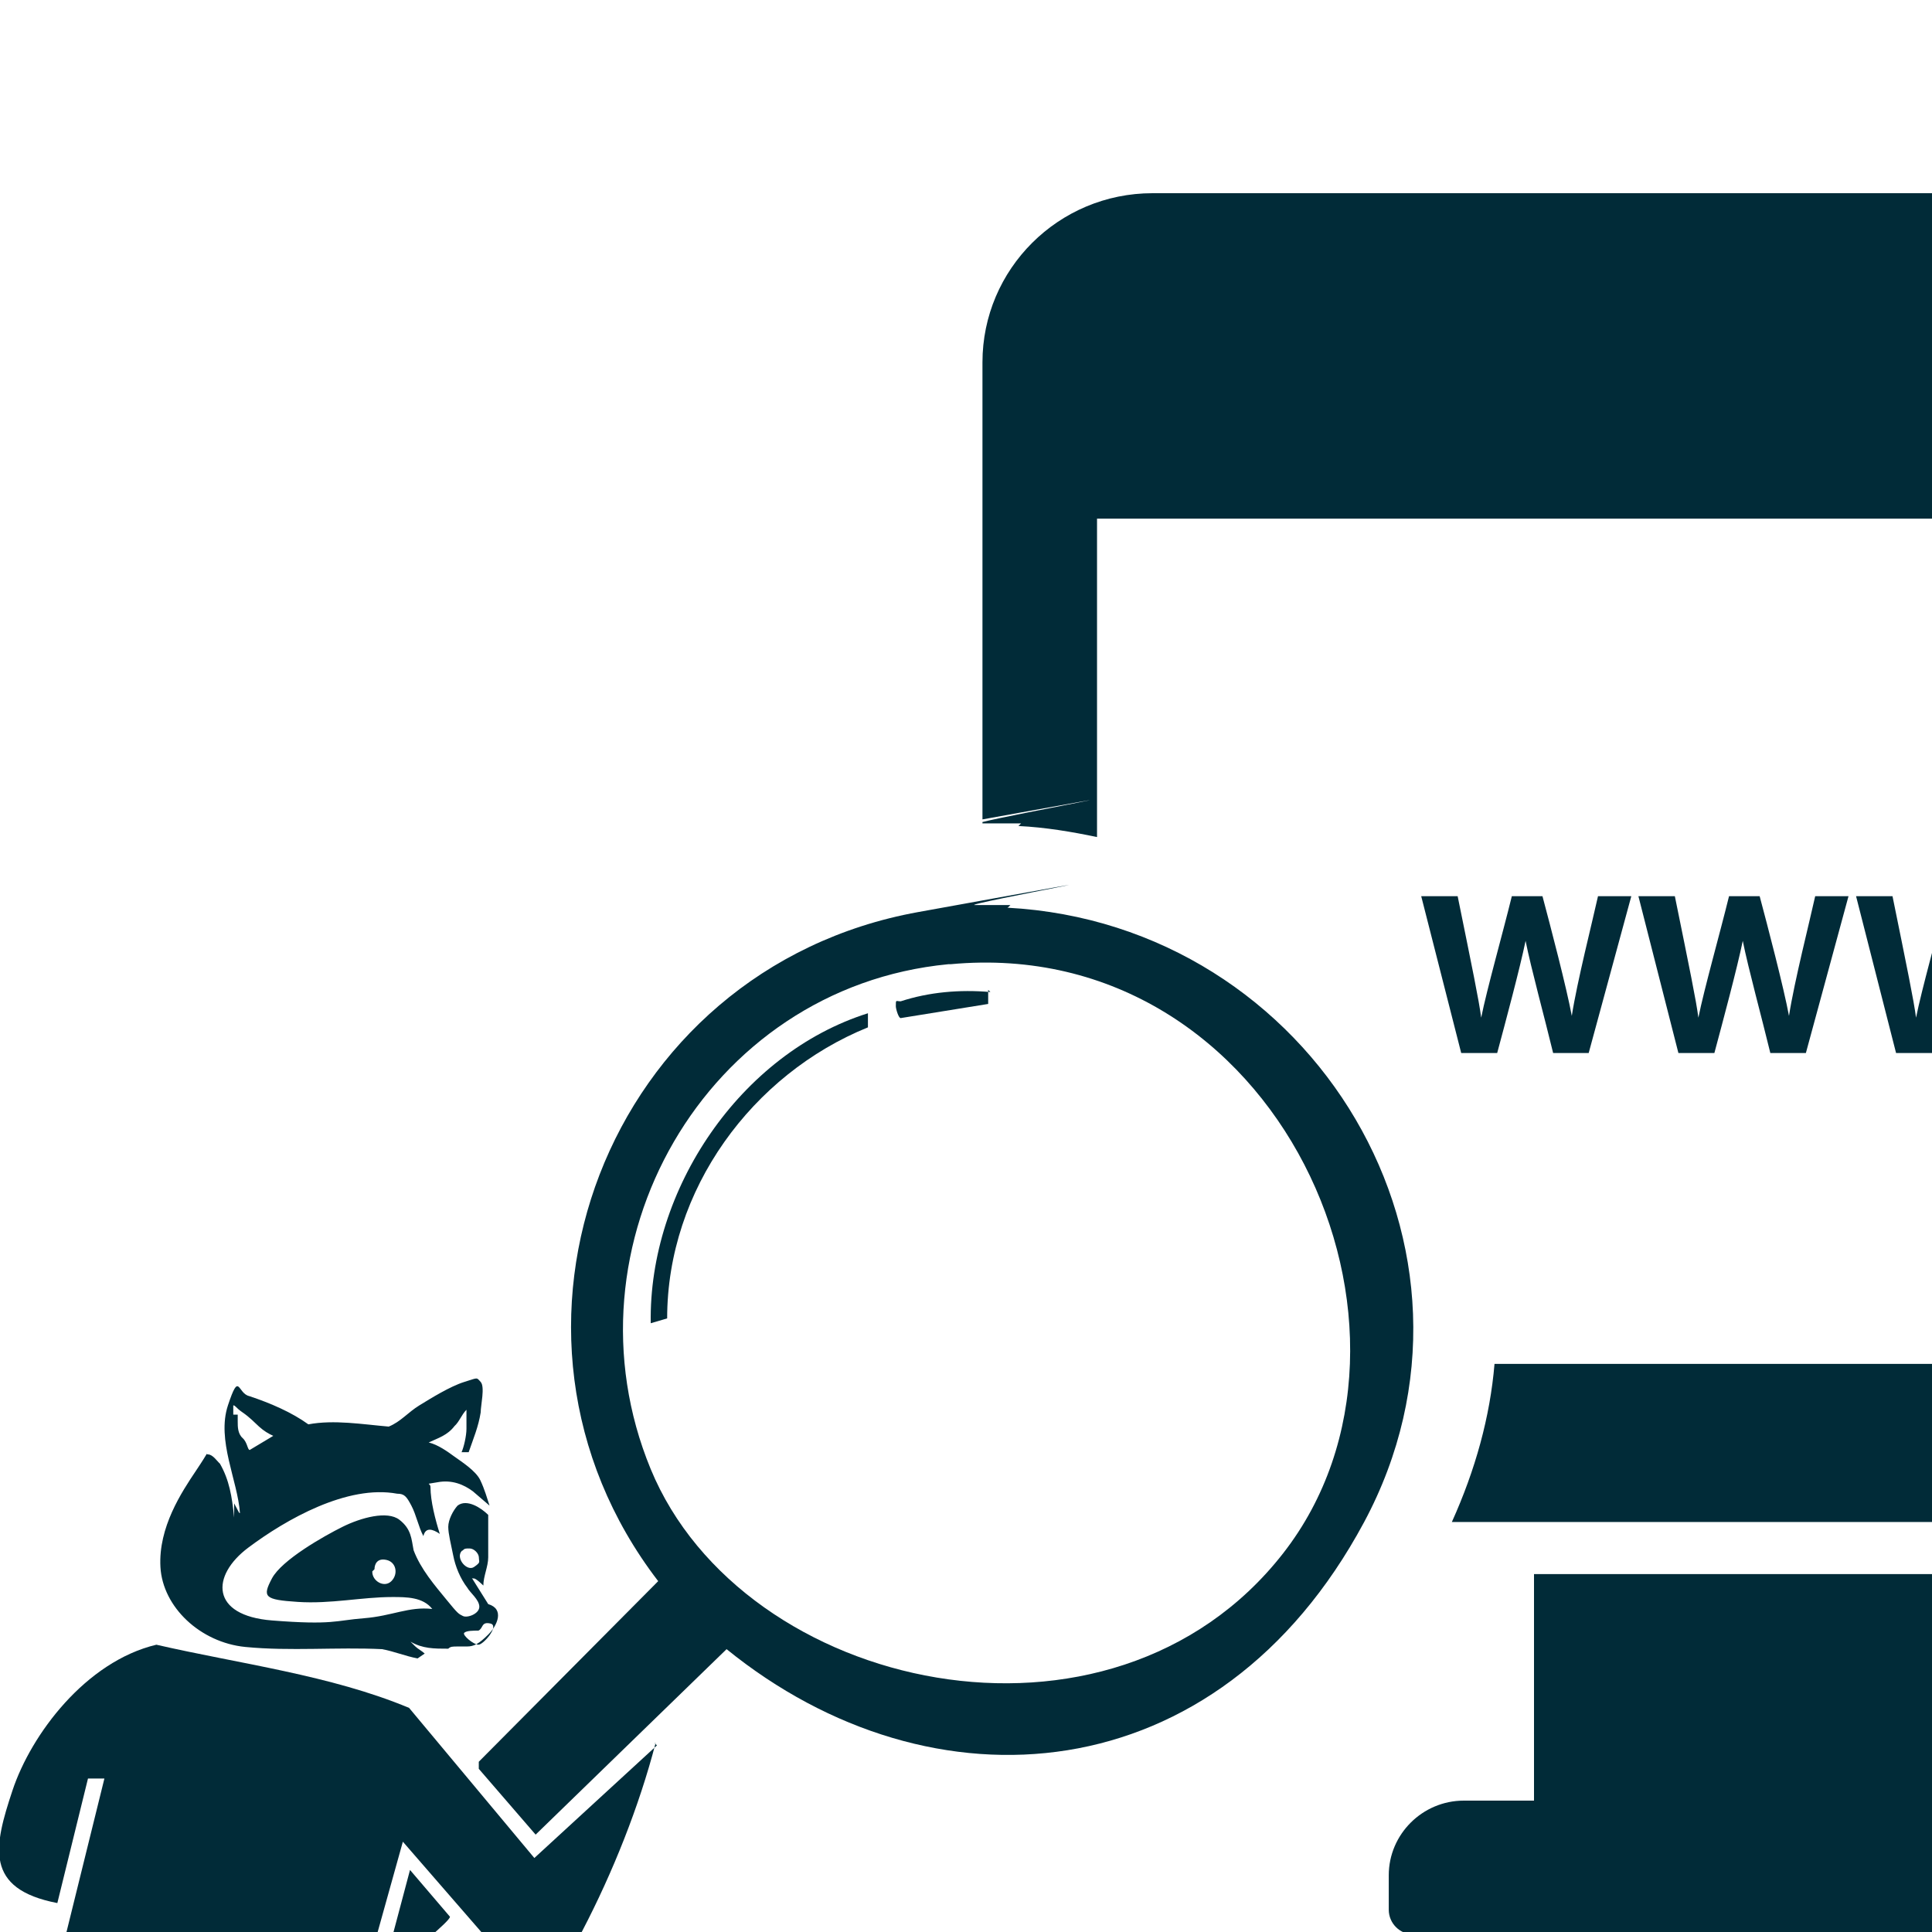 <svg width="50" height="50" viewBox="0 0 50 50" fill="none" xmlns="http://www.w3.org/2000/svg">
<g clip-path="url(#clip0_2084_511)">
<g clip-path="url(#clip1_2084_511)">
<g clip-path="url(#clip2_2084_511)">
<path d="M55.769 48.532V49.423C55.769 49.777 55.482 50.063 55.125 50.063H36.585C36.229 50.063 35.941 49.777 35.941 49.423V48.532C35.941 47.469 36.815 46.6 37.884 46.6H39.7V40.737H51.746V46.6H53.815C54.895 46.6 55.758 47.469 55.758 48.532H55.769Z" fill="#012B38"/>
<path d="M37.816 27.252L36.781 23.194H37.724C38.103 25.057 38.276 25.892 38.333 26.337C38.482 25.594 38.885 24.177 39.126 23.194H39.919C40.126 23.971 40.54 25.549 40.678 26.291C40.816 25.4 41.218 23.823 41.356 23.194H42.218L41.115 27.252H40.195C39.977 26.349 39.62 25.046 39.482 24.349C39.333 25.069 38.965 26.44 38.747 27.252H37.839H37.816Z" fill="#012B38"/>
<path d="M43.437 27.252L42.402 23.194H43.345C43.724 25.057 43.897 25.892 43.954 26.337C44.103 25.594 44.506 24.177 44.747 23.194H45.54C45.747 23.971 46.161 25.549 46.299 26.291C46.437 25.4 46.839 23.823 46.977 23.194H47.839L46.736 27.252H45.816C45.598 26.349 45.241 25.046 45.103 24.349C44.954 25.069 44.586 26.44 44.368 27.252H43.46H43.437Z" fill="#012B38"/>
<path d="M49.07 27.252L48.035 23.194H48.978C49.357 25.057 49.529 25.892 49.587 26.337C49.736 25.594 50.139 24.177 50.38 23.194H51.173C51.38 23.971 51.794 25.549 51.932 26.291C52.07 25.4 52.472 23.823 52.61 23.194H53.472L52.368 27.252H51.449C51.231 26.349 50.874 25.046 50.736 24.349C50.587 25.069 50.219 26.44 50.001 27.252H49.093H49.07Z" fill="#012B38"/>
<path d="M37.574 39.389H57.275V35.297H38.678C38.563 36.669 38.183 38.04 37.574 39.389Z" fill="#012B38"/>
<path d="M61.69 5H29.828C27.391 5 25.426 6.966 25.426 9.377V21.206C31.242 20.154 26.23 21.069 25.426 21.274V21.309H26.426L26.357 21.377C27.058 21.411 27.736 21.526 28.391 21.663V13.423H62.897V19.64H66.092V9.377C66.092 6.954 64.115 5 61.69 5Z" fill="#012B38"/>
<path d="M26.069 23.491C34.011 23.914 39.08 32.36 35.299 39.4C31.517 46.44 24.115 46.988 18.804 42.68L13.862 47.48L12.391 45.777V45.594L17.034 40.92C12.092 34.486 15.69 25.068 23.758 23.605C31.827 22.143 24.793 23.423 25.23 23.423H26.149L26.092 23.48L26.069 23.491ZM24.54 24.954C18.253 25.56 14.46 32.245 16.839 38.017C19.218 43.788 28.747 45.914 33.207 40.2C37.666 34.486 33.08 24.166 24.598 24.954H24.54Z" fill="#012B38"/>
<path d="M16.966 45.114C16.541 46.748 15.863 48.451 15.07 49.971C14.277 51.491 14.15 51.365 13.116 50.76L10.426 47.663L8.714 53.8V54.04C8.771 54.04 12.863 58.417 12.863 58.417C13.656 59.445 13.357 61.388 13.415 62.668C13.472 63.948 13.472 64.668 13.472 65.708C13.472 66.748 13.713 66.92 13.472 67.651C12.92 69.354 10.3 69.228 9.989 67.468C9.679 65.708 9.932 66.497 9.863 66.131C9.737 64.245 9.863 62.303 9.737 60.36L6.38 56.714C6.622 57.868 7.725 59.08 7.541 60.303C7.357 61.525 7.3 60.908 7.231 61.148C6.254 63.583 4.909 65.948 3.805 68.371C2.461 69.765 0.196 68.611 0.691 66.737L3.805 59.937L0.932 53.194L2.702 46.028H2.277L1.484 49.251C-0.413 48.885 -0.16 47.788 0.323 46.337C0.805 44.885 2.219 43 4.047 42.565C6.185 43.057 8.564 43.354 10.587 44.2L13.829 48.085L17.001 45.171L16.943 45.114H16.966Z" fill="#012B38"/>
<path d="M9.691 51.857L10.611 48.394L11.645 49.605C11.645 49.731 10.611 50.52 10.542 50.703C10.473 50.886 10.542 51.068 10.485 51.251C10.427 51.434 9.875 52.04 9.691 51.857Z" fill="#012B38"/>
<path d="M22.462 26.223V26.588C19.473 27.8 17.266 30.783 17.266 34.12L16.841 34.245C16.783 30.783 19.163 27.263 22.462 26.223Z" fill="#012B38"/>
<path d="M25.574 25.617V25.982L23.31 26.348C23.253 26.348 23.184 26.108 23.184 26.04C23.184 25.857 23.184 25.914 23.31 25.914C24.046 25.674 24.839 25.605 25.632 25.674L25.574 25.617Z" fill="#012B38"/>
<path d="M6.21 39.16C6.152 38.314 5.601 37.274 5.899 36.371C6.198 35.468 6.141 36.062 6.451 36.131C7.003 36.314 7.555 36.554 7.98 36.862C8.646 36.737 9.382 36.862 10.06 36.92C10.371 36.794 10.555 36.554 10.853 36.371C11.152 36.188 11.646 35.88 12.014 35.765C12.382 35.651 12.325 35.64 12.44 35.765C12.555 35.891 12.44 36.371 12.44 36.554C12.382 36.92 12.256 37.217 12.129 37.583H11.945C12.003 37.457 12.072 37.16 12.072 36.977V36.485C11.945 36.611 11.888 36.794 11.761 36.908C11.578 37.148 11.336 37.217 11.095 37.331C11.336 37.388 11.589 37.571 11.761 37.697C11.934 37.822 12.313 38.062 12.428 38.303C12.543 38.542 12.612 38.794 12.669 38.965L12.244 38.6C12.003 38.417 11.693 38.291 11.325 38.36C10.957 38.428 11.141 38.36 11.141 38.485C11.141 38.851 11.267 39.331 11.382 39.697C11.198 39.571 11.014 39.514 10.957 39.754C10.83 39.514 10.773 39.205 10.646 38.965C10.52 38.725 10.463 38.657 10.279 38.657C8.991 38.417 7.405 39.32 6.428 40.051C5.451 40.782 5.451 41.811 7.037 41.937C8.623 42.062 8.681 41.937 9.417 41.88C10.152 41.822 10.578 41.571 11.187 41.64C10.945 41.331 10.52 41.331 10.152 41.331C9.359 41.331 8.566 41.514 7.704 41.457C6.842 41.4 6.784 41.331 7.037 40.851C7.29 40.371 8.382 39.754 8.865 39.514C9.348 39.274 10.026 39.091 10.336 39.331C10.646 39.571 10.646 39.822 10.704 40.12C10.888 40.611 11.256 41.034 11.555 41.4C11.853 41.765 11.865 41.765 11.98 41.822C12.095 41.88 12.405 41.765 12.405 41.583C12.405 41.4 12.164 41.217 12.095 41.091C11.911 40.851 11.784 40.542 11.727 40.245C11.669 39.948 11.601 39.697 11.601 39.514C11.601 39.331 11.727 39.091 11.842 38.965C12.083 38.782 12.451 39.023 12.635 39.205V40.303C12.635 40.542 12.509 40.794 12.509 41.034C12.509 41.034 12.325 40.851 12.267 40.851C12.21 40.851 12.21 40.851 12.141 40.725L12.635 41.514C13.06 41.64 12.876 42.062 12.635 42.303C12.394 42.542 12.267 42.611 12.083 42.611H11.842C11.715 42.611 11.658 42.611 11.601 42.668C11.233 42.668 10.934 42.668 10.623 42.485L10.75 42.611C10.807 42.668 10.934 42.737 10.991 42.794L10.807 42.92C10.497 42.862 10.198 42.737 9.888 42.68C8.727 42.623 7.509 42.737 6.348 42.623C5.187 42.508 4.21 41.594 4.152 40.554C4.095 39.525 4.704 38.611 5.072 38.062C5.44 37.514 5.313 37.64 5.382 37.64C5.509 37.64 5.623 37.822 5.692 37.88C5.934 38.303 6.003 38.725 6.06 39.274C6.118 39.822 6.06 39.331 6.06 39.331V38.908L6.187 39.148L6.21 39.16ZM6.152 36.611V36.794C6.152 36.92 6.152 37.102 6.279 37.217C6.405 37.331 6.405 37.525 6.463 37.525L7.072 37.16C6.945 37.102 6.83 37.034 6.704 36.92C6.578 36.805 6.463 36.68 6.279 36.554C6.095 36.428 6.095 36.371 6.037 36.371V36.611H6.164H6.152ZM11.957 40.131C11.773 40.314 12.083 40.68 12.267 40.554C12.451 40.428 12.394 40.428 12.394 40.314C12.394 40.2 12.267 40.074 12.152 40.074C12.037 40.074 12.026 40.074 11.968 40.131H11.957ZM9.635 40.68C9.635 40.92 9.945 41.102 10.129 40.92C10.313 40.737 10.256 40.428 10.003 40.371C9.75 40.314 9.692 40.497 9.692 40.611L9.635 40.668V40.68ZM12.382 42.2C12.256 42.2 12.072 42.2 12.014 42.257C11.957 42.314 12.256 42.565 12.382 42.565C12.509 42.565 12.934 42.074 12.693 42.017C12.451 41.96 12.509 42.142 12.382 42.2Z" fill="#012B38"/>
</g>
</g>
</g>
<defs>
<clipPath id="clip0_2084_511">
<rect width="50" height="50" fill="white"/>
</clipPath>
<clipPath id="clip1_2084_511">
<rect width="75" height="64" fill="white" transform="translate(0 5)"/>
</clipPath>
<clipPath id="clip2_2084_511">
<rect width="75" height="64" fill="white" transform="translate(0 5)"/>
</clipPath>
</defs>
</svg>
